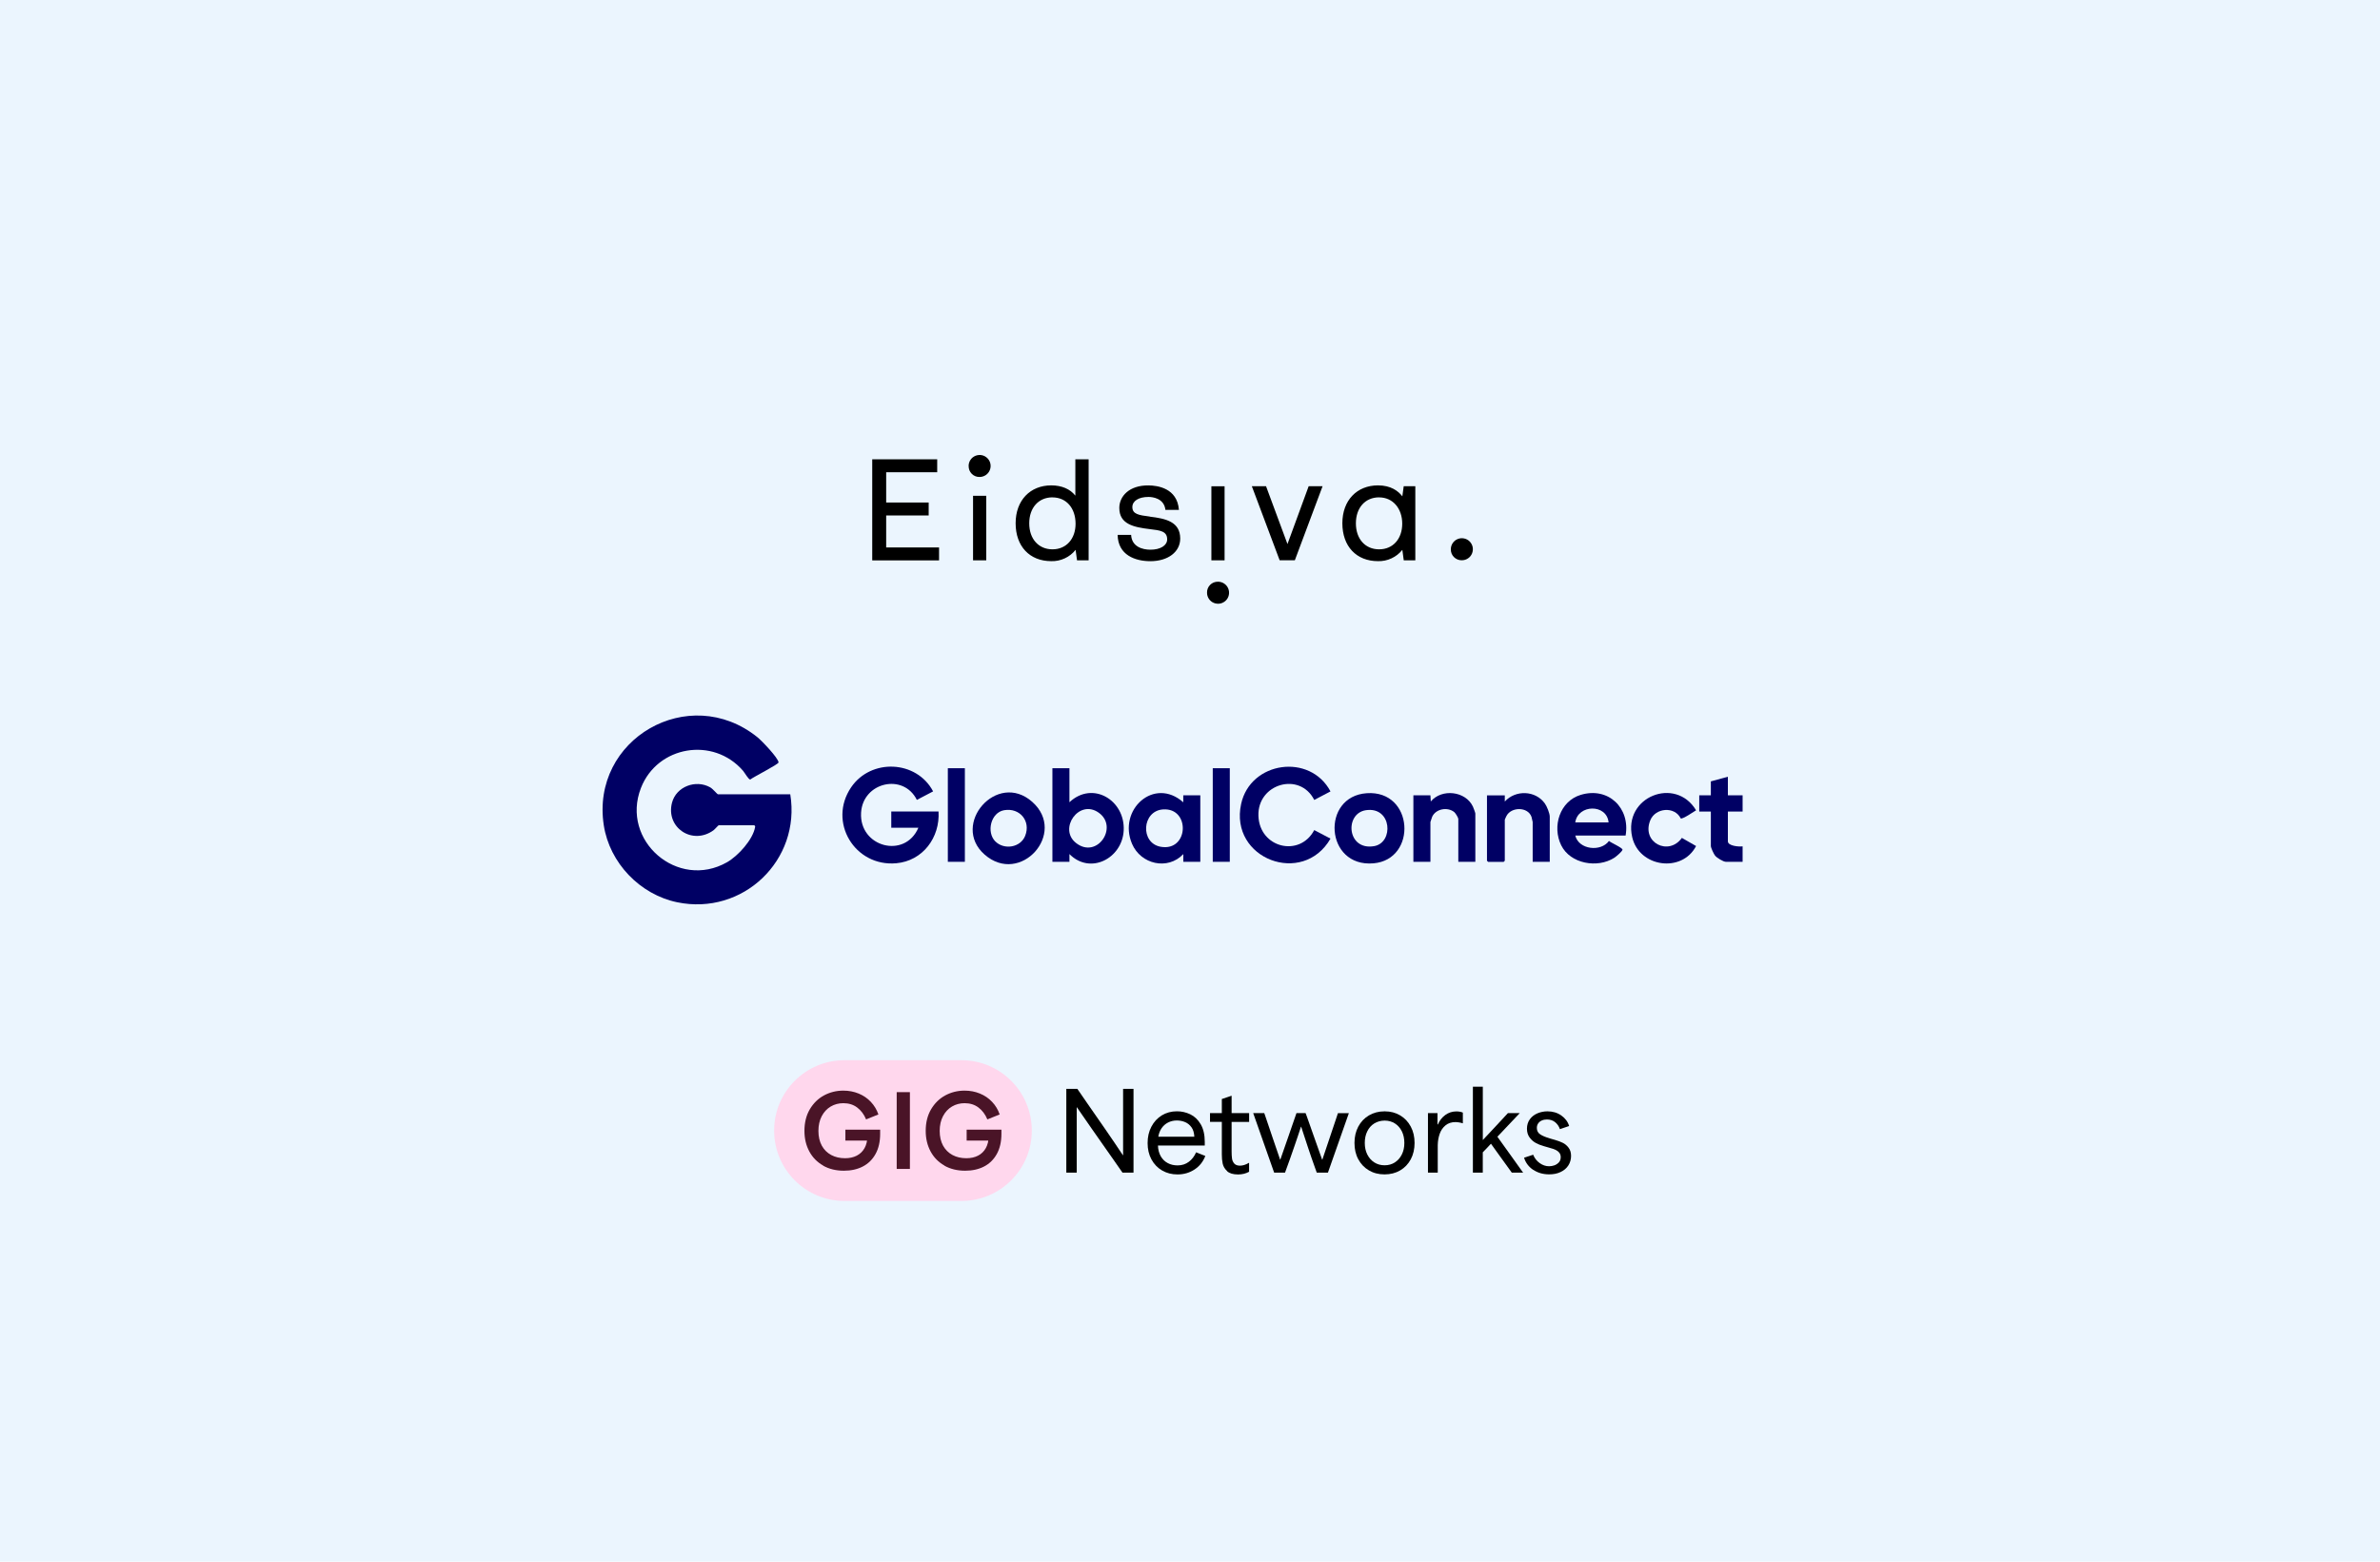 <?xml version="1.0" encoding="UTF-8"?><svg id="Logo" xmlns="http://www.w3.org/2000/svg" width="640" height="420" viewBox="0 0 640 420"><defs><style>.cls-1{fill:#ebf5fe;}.cls-2{fill:#ffd7ed;}.cls-3{fill:#000064;}.cls-4{fill:#4a1427;}</style></defs><rect class="cls-1" x="0" width="640" height="420"/><path class="cls-2" d="M258.54,285.14h-31.45c-10.45,0-18.92,8.47-18.92,18.92h0c0,10.46,8.47,18.93,18.92,18.93h31.45c10.45,0,18.92-8.47,18.92-18.92h0c0-10.46-8.47-18.93-18.92-18.93Z"/><path class="cls-4" d="M221.37,313.48c-1.6-.9-2.84-2.15-3.72-3.77-.88-1.62-1.33-3.47-1.33-5.57,0-2.23.48-4.16,1.44-5.79.97-1.64,2.24-2.89,3.83-3.75,1.59-.85,3.31-1.28,5.19-1.28,1.47,0,2.83.26,4.1.78,1.27.52,2.37,1.26,3.29,2.24.92.98,1.6,2.1,2.04,3.39l-3.31,1.33c-.57-1.36-1.36-2.42-2.4-3.2-1.03-.78-2.27-1.16-3.72-1.16-1.25,0-2.39.3-3.4.9-1.01.6-1.82,1.47-2.41,2.59-.59,1.13-.89,2.45-.89,3.97s.31,2.86.91,3.96c.61,1.11,1.46,1.94,2.54,2.52,1.09.58,2.32.86,3.72.86,1.2,0,2.25-.23,3.14-.69s1.59-1.13,2.09-2.02c.5-.89.76-1.98.78-3.27l1.35,1.24h-7.28v-2.94h9.35v1.11c0,2.12-.41,3.93-1.23,5.41-.82,1.49-1.96,2.62-3.42,3.38-1.46.76-3.16,1.14-5.1,1.14-2.12,0-3.97-.45-5.57-1.35v-.03Z"/><path class="cls-4" d="M241.13,293.73h3.55v20.65h-3.55v-20.65Z"/><path class="cls-4" d="M253.98,313.48c-1.6-.9-2.84-2.15-3.72-3.77-.88-1.62-1.33-3.47-1.33-5.57,0-2.23.48-4.16,1.44-5.79.97-1.64,2.24-2.89,3.83-3.75,1.59-.85,3.31-1.28,5.19-1.28,1.47,0,2.83.26,4.1.78,1.27.52,2.37,1.26,3.29,2.24.92.97,1.6,2.1,2.04,3.39l-3.31,1.33c-.57-1.36-1.36-2.42-2.4-3.2-1.03-.78-2.27-1.16-3.72-1.16-1.25,0-2.39.3-3.4.9-1.01.6-1.82,1.47-2.41,2.59-.59,1.13-.89,2.45-.89,3.97s.31,2.86.91,3.96c.61,1.1,1.46,1.94,2.54,2.52,1.09.58,2.32.86,3.72.86,1.2,0,2.25-.23,3.14-.69.89-.45,1.59-1.13,2.09-2.02.5-.89.76-1.98.78-3.27l1.35,1.24h-7.28v-2.94h9.35v1.11c0,2.12-.41,3.93-1.23,5.41-.82,1.49-1.96,2.62-3.42,3.38-1.46.76-3.16,1.14-5.1,1.14-2.12,0-3.97-.45-5.57-1.35v-.03Z"/><path d="M286.73,292.84h2.97c1.4,2.02,2.28,3.3,2.63,3.82,1.6,2.29,3.25,4.68,4.97,7.16,1.72,2.48,3.26,4.77,4.65,6.87h.06v-17.85h2.8v22.53h-2.97c-.9-1.31-1.62-2.34-2.16-3.1-.54-.76-1.25-1.77-2.14-3.05-1.33-1.88-2.66-3.79-4.01-5.72-1.35-1.92-2.66-3.83-3.96-5.72h-.03v17.59h-2.8v-22.53h0Z"/><path d="M312.5,314.8c-1.22-.71-2.16-1.69-2.86-2.97-.7-1.28-1.04-2.75-1.04-4.4s.33-3.1,1.01-4.4c.68-1.3,1.61-2.31,2.8-3.05,1.2-.73,2.55-1.1,4.08-1.1,1.25,0,2.44.27,3.58.81,1.13.54,2.07,1.42,2.8,2.66.73,1.23,1.1,2.82,1.1,4.76v.98h-12.59c.04,1.11.3,2.08.76,2.89.47.81,1.1,1.42,1.88,1.83.78.42,1.66.62,2.65.62,1.15,0,2.16-.32,3.02-.97.85-.64,1.5-1.49,1.95-2.55l2.48.98c-.58,1.52-1.53,2.73-2.87,3.62-1.34.89-2.87,1.35-4.61,1.35-1.54,0-2.92-.35-4.13-1.06h0ZM320.41,303.2c-.46-.65-1.03-1.12-1.72-1.41-.69-.29-1.43-.44-2.24-.44-.86,0-1.65.19-2.35.55-.71.36-1.28.87-1.74,1.53-.45.66-.74,1.41-.88,2.28h9.68c-.04-1.02-.29-1.86-.75-2.52Z"/><path d="M329.98,314.96c-.63-.59-1.03-1.26-1.19-2-.16-.73-.23-1.56-.23-2.48v-8.75h-3.18v-2.37h3.18v-3.78l2.63-.89v4.68h4.71v2.37h-4.71v7.94c0,.77.04,1.41.11,1.92.07.51.28.96.6,1.33.33.37.84.57,1.53.57.73,0,1.5-.23,2.31-.7l.15-.08v2.42c-.41.23-.86.41-1.37.54-.51.12-1.03.19-1.58.19-1.35,0-2.34-.3-2.97-.89v-.02Z"/><path d="M337.03,299.37h2.94c.11.32.23.66.34.98.72,2.14,1.37,4.07,1.96,5.79.6,1.73,1.25,3.63,1.96,5.73h.06c.95-2.71,1.64-4.74,2.11-6.05.46-1.32,1.14-3.3,2.05-5.93l.18-.52h2.45c.11.27.22.55.32.84.93,2.64,1.62,4.61,2.08,5.89.46,1.29,1.14,3.21,2.05,5.78h.06c.86-2.6,1.51-4.53,1.95-5.8.44-1.27,1.08-3.18,1.92-5.72.11-.32.22-.65.32-.98h2.94l-5.63,16h-3c-.18-.5-.33-.96-.49-1.36-.7-1.94-1.35-3.83-1.95-5.65-.6-1.82-1.19-3.59-1.75-5.33h-.06c-.29.9-.57,1.74-.83,2.5-.26.76-.55,1.61-.86,2.53-.46,1.33-.89,2.55-1.28,3.67-.4,1.11-.84,2.33-1.32,3.64h-2.92l-5.63-16h0Z"/><path d="M368.11,314.77c-1.23-.72-2.17-1.72-2.86-2.99-.69-1.27-1.02-2.73-1.02-4.39s.34-3.1,1.02-4.39c.69-1.29,1.64-2.29,2.87-3.02,1.24-.72,2.64-1.09,4.22-1.09s2.95.36,4.17,1.09c1.23.72,2.17,1.73,2.86,3.02.69,1.29,1.02,2.76,1.02,4.39s-.34,3.12-1.02,4.4c-.69,1.28-1.63,2.27-2.86,2.99-1.23.72-2.63,1.07-4.21,1.07s-2.98-.36-4.21-1.09h.02ZM375.09,312.62c.81-.52,1.43-1.23,1.88-2.14.45-.9.67-1.93.67-3.09s-.22-2.21-.67-3.12c-.45-.9-1.07-1.62-1.88-2.13-.81-.51-1.73-.76-2.74-.76s-1.97.26-2.79.76c-.82.51-1.45,1.22-1.89,2.13-.45.9-.67,1.94-.67,3.12s.22,2.18.67,3.09c.45.9,1.07,1.62,1.88,2.14.81.52,1.74.78,2.78.78s1.96-.26,2.78-.78h0Z"/><path d="M383.98,299.37h2.57v3.04h.11c.45-1.04,1.1-1.88,1.98-2.53.87-.64,1.88-.97,2.99-.97.63,0,1.22.1,1.74.32v2.89c-.27-.09-.59-.18-.97-.24-.37-.06-.71-.1-.99-.1-1.1,0-2.01.3-2.71.89-.72.59-1.24,1.36-1.56,2.28-.32.93-.5,1.93-.52,3.04v7.39h-2.63v-16.01h0Z"/><path d="M398.74,292.26v14.3h.06l.23-.26c1.37-1.45,2.45-2.6,3.26-3.48.81-.87,1.88-2.02,3.2-3.45h3.18l-6.01,6.35c1.52,2.12,2.66,3.7,3.39,4.73.74,1.03,1.85,2.57,3.31,4.63l.23.29h-3.06l-.86-1.19c-1.08-1.49-1.88-2.59-2.4-3.32-.52-.73-1.3-1.82-2.34-3.26-.5.54-.87.94-1.11,1.19-.24.25-.6.62-1.09,1.12v5.46h-2.66v-23.1h2.67Z"/><path d="M412.27,314.62c-1.21-.82-2.01-1.9-2.44-3.25l2.45-.81c.38.95.97,1.69,1.77,2.26.79.56,1.62.84,2.52.84.46,0,.93-.08,1.4-.24.47-.17.87-.43,1.22-.8.33-.36.5-.84.5-1.41,0-.48-.13-.88-.39-1.2-.26-.32-.58-.57-.97-.75-.38-.19-.86-.35-1.45-.5-.06-.02-.09-.03-.11-.03-.02,0-.05,0-.08-.03l-1.59-.46s-.07,0-.08-.03c-.75-.21-1.44-.48-2.06-.83-.62-.33-1.17-.83-1.64-1.46-.47-.63-.71-1.42-.71-2.37s.26-1.82.78-2.53c.52-.71,1.2-1.23,2.03-1.59.84-.35,1.74-.54,2.7-.54,1.42,0,2.66.37,3.72,1.11,1.06.74,1.77,1.69,2.11,2.84l-2.48.84c-.25-.75-.68-1.37-1.28-1.87-.6-.49-1.35-.73-2.21-.73-.52,0-.98.09-1.4.28-.42.19-.73.45-.97.8-.23.35-.34.74-.34,1.19,0,.77.31,1.36.93,1.75.61.4,1.42.73,2.42,1.02l.03.03h.03l1.41.41s.07,0,.11.03c.79.23,1.48.49,2.06.78.59.29,1.1.72,1.54,1.3.45.58.67,1.32.67,2.22s-.24,1.79-.73,2.55c-.49.76-1.19,1.36-2.08,1.77-.89.43-1.92.63-3.07.63-1.65,0-3.08-.41-4.29-1.23h-.02Z"/><path class="cls-3" d="M212.51,213.63c2.89,17.72-12.74,32.7-30.42,29.03-10-2.08-18.15-10.57-19.72-20.66-3.62-23.23,22.89-38.49,41.28-23.75,1.21.97,5.6,5.57,5.71,6.79.04.5-6.76,3.92-7.61,4.61-.45.05-1.54-1.89-1.95-2.36-7.98-9.22-23.01-6.73-27.44,4.62-5.54,14.19,9.9,27.52,23.14,19.99,2.95-1.68,7-6.09,7.56-9.51.04-.27-.06-.27-.23-.43h-9.58c-.1,0-1.07,1.12-1.37,1.33-5.67,4.13-12.92-.7-11.17-7.41,1.14-4.35,6.4-6.3,10.26-4.13.73.41,1.93,1.88,2.08,1.88h19.48Z"/><path class="cls-3" d="M252.38,218.26c.42,6.98-4.23,13.28-11.38,13.91-11.15.99-18.46-11.11-12.12-20.43,5.34-7.84,17.6-7.3,22.04,1.1l-4.37,2.29c-3.63-7.3-14.52-4.75-15,3.43-.54,9.27,11.8,12.53,15.41,4.05h-7.29v-4.37h12.71Z"/><path class="cls-3" d="M287.58,206.61v9.15c6.26-5.87,15.01-.53,14.59,7.6-.39,7.5-8.99,12.01-14.59,6.34v2.08h-4.58v-25.17h4.58ZM289.33,226.7c5.65,4.48,11.53-4.26,6.15-8.11-5.32-3.82-10.95,4.31-6.15,8.11Z"/><path class="cls-3" d="M357.78,212.85l-4.37,2.29c-3.88-7.68-15.3-4.38-15.01,4.27s11.09,11.25,15.01,3.84l4.37,2.29c-7.41,12.92-27.25,5.47-24.03-9.33,2.5-11.47,18.54-13.72,24.03-3.36Z"/><path class="cls-3" d="M318.2,231.79v-2.08c-4.22,4.45-11.45,2.72-13.79-2.77-3.88-9.13,5.92-18.13,13.78-11.17v-1.87h4.58v17.89h-4.58ZM312.74,217.69c-5.69.4-6.21,9.07-.6,10.05,7.57,1.33,8.01-10.57.6-10.05Z"/><path class="cls-3" d="M437.14,224.71h-13.54c.94,3.84,6.9,4.46,9.06,1.46.49.46,3.75,1.88,3.64,2.37s-1.72,1.85-2.21,2.16c-4.5,2.88-11.8,1.65-14.27-3.36-2.51-5.09-.37-11.86,5.24-13.56,7.43-2.25,13.36,3.52,12.08,10.92ZM432.56,221.18c-.49-5.04-8.24-4.89-8.96,0h8.96Z"/><path class="cls-3" d="M264.75,229.82c-9.16-8.06,3.35-22.57,12.83-14.16s-3.21,22.62-12.83,14.16ZM267.66,226.3c2.35,2.35,6.77,1.66,8.02-1.51,1.57-3.97-1.45-7.61-5.65-6.89-3.6.61-4.85,5.92-2.37,8.41Z"/><path class="cls-3" d="M367.53,213.33c12.71-.88,13.63,17.84,1.81,18.86-13.04,1.13-14.18-18.01-1.81-18.86ZM367.31,217.9c-5.8.85-5.13,10.92,2.19,9.67,5.35-.91,4.82-10.7-2.19-9.67Z"/><path class="cls-3" d="M416.73,231.79h-4.58v-10.71c0-.07-.26-1.21-.31-1.36-.95-2.79-5.45-2.76-6.74-.27-.09.17-.45.94-.45,1.01v11.03l-.31.31h-4.17l-.31-.31v-17.58h4.79v1.66c2.9-3.18,8.27-3.03,10.8.56.53.75,1.29,2.62,1.29,3.5v12.17Z"/><path class="cls-3" d="M396.73,231.79h-4.58v-11.55c0-.32-.76-1.57-1.1-1.84-1.81-1.44-4.95-.88-5.93,1.27-.08.18-.47,1.33-.47,1.4v10.71h-4.58v-17.89h4.58l.1,1.66c2.97-3.53,9.36-2.8,11.33,1.38.13.28.65,1.67.65,1.85v13Z"/><path class="cls-3" d="M451.96,220.11c-1.62-3.32-6.82-2.88-8.19.51-2.43,5.99,4.94,9.7,8.5,4.73l3.82,2.19c-3.81,7.33-15.33,5.71-17.18-2.4-2.48-10.86,11.67-16.44,17.18-7.21-.61.36-3.65,2.46-4.12,2.18Z"/><path class="cls-3" d="M464.64,208.9v4.99h3.96v4.37h-3.96v8.01c0,1.27,3.04,1.5,3.96,1.35v4.16h-4.48c-.73,0-2.43-1.06-2.92-1.66-.36-.45-1.14-2.11-1.14-2.6v-9.26h-3.12v-4.37h3.12v-3.74l4.58-1.25Z"/><rect class="cls-3" x="254.88" y="206.61" width="4.58" height="25.17"/><rect class="cls-3" x="326.12" y="206.61" width="4.58" height="25.17"/><path d="M260.47,125.32c0-.58.17-1.16.5-1.64.32-.49.79-.87,1.33-1.09.54-.22,1.13-.28,1.71-.17.57.11,1.1.4,1.51.81.41.41.7.94.81,1.51.11.57.06,1.17-.17,1.71-.22.54-.6,1-1.09,1.33-.49.32-1.06.5-1.64.5-.39.01-.78-.06-1.14-.2-.36-.14-.69-.36-.97-.64-.28-.28-.49-.61-.64-.97-.14-.36-.21-.75-.2-1.14ZM324.58,159.41c0,.59.17,1.16.5,1.65.32.49.79.87,1.33,1.09.54.22,1.14.28,1.71.17.57-.11,1.1-.4,1.52-.81.41-.41.7-.94.81-1.52.11-.57.06-1.17-.17-1.71-.22-.54-.6-1-1.09-1.33-.49-.33-1.06-.5-1.65-.5-.39-.01-.78.06-1.15.2-.36.14-.69.36-.97.64s-.5.61-.64.97c-.15.36-.21.75-.2,1.15ZM393.1,150.68c.59,0,1.16-.17,1.65-.5.49-.32.87-.79,1.09-1.33.22-.54.28-1.14.17-1.71-.11-.57-.4-1.1-.81-1.52-.41-.41-.94-.7-1.52-.81-.57-.11-1.17-.06-1.71.17-.54.22-1,.6-1.33,1.09-.33.49-.5,1.06-.5,1.65-.01.39.06.78.2,1.14.14.36.36.69.64.97.28.28.6.49.97.64.36.15.75.22,1.14.21h.01ZM238.3,138.63h11.43v-3.48h-11.43v-8.14h13.72v-3.48h-17.47v27.18h17.97v-3.48h-14.22v-8.6ZM261.66,150.7h3.55v-17.35h-3.55v17.35ZM289.19,123.52h3.55v27.18h-3.12l-.38-2.82c-.78.98-1.78,1.76-2.92,2.29-1.14.53-2.38.79-3.63.75-5.82,0-9.58-4-9.58-10.19s3.94-10.19,9.58-10.19c2.8,0,5.07.97,6.48,2.76v-9.8ZM283.02,133.76c-3.74,0-6.25,2.8-6.25,6.99s2.51,6.99,6.25,6.99,6.21-2.84,6.21-6.9c-.02-4.24-2.52-7.07-6.23-7.07h.02ZM309.21,138.93c-3.01-.37-4.71-.67-4.71-2.55,0-1.65,1.7-2.73,4.34-2.73,1.05,0,4.19.32,4.55,3.48h3.63c-.44-5.89-5.82-6.56-8.18-6.58-5.18-.06-7.85,2.92-7.85,6.06,0,4.38,3.89,5.18,8.22,5.7,2.8.33,4.65.55,4.65,2.75,0,1.64-1.81,2.78-4.5,2.78-2.13,0-5.03-.79-5.19-3.98h-3.63c.1,5.44,4.73,7.07,8.82,7.07,4.72,0,8.01-2.5,8.01-6.09-.01-4.53-3.9-5.38-8.19-5.89h.02ZM325.75,150.7h3.55v-19.91h-3.55v19.91ZM346.21,146.32l-5.76-15.55h-3.82l7.48,19.92h4.08l7.46-19.92h-3.74l-5.7,15.55ZM380.59,130.78v19.92h-3.11l-.38-2.82c-.78.98-1.78,1.76-2.92,2.29-1.14.53-2.38.79-3.63.75-5.82,0-9.58-4-9.58-10.19s3.94-10.19,9.58-10.19c3.47,0,5.45,1.51,6.55,2.95l.37-2.72h3.11ZM370.86,133.76c-3.74,0-6.25,2.8-6.25,6.99s2.51,6.99,6.25,6.99,6.21-2.84,6.21-6.9-2.5-7.07-6.21-7.07h0Z"/></svg>